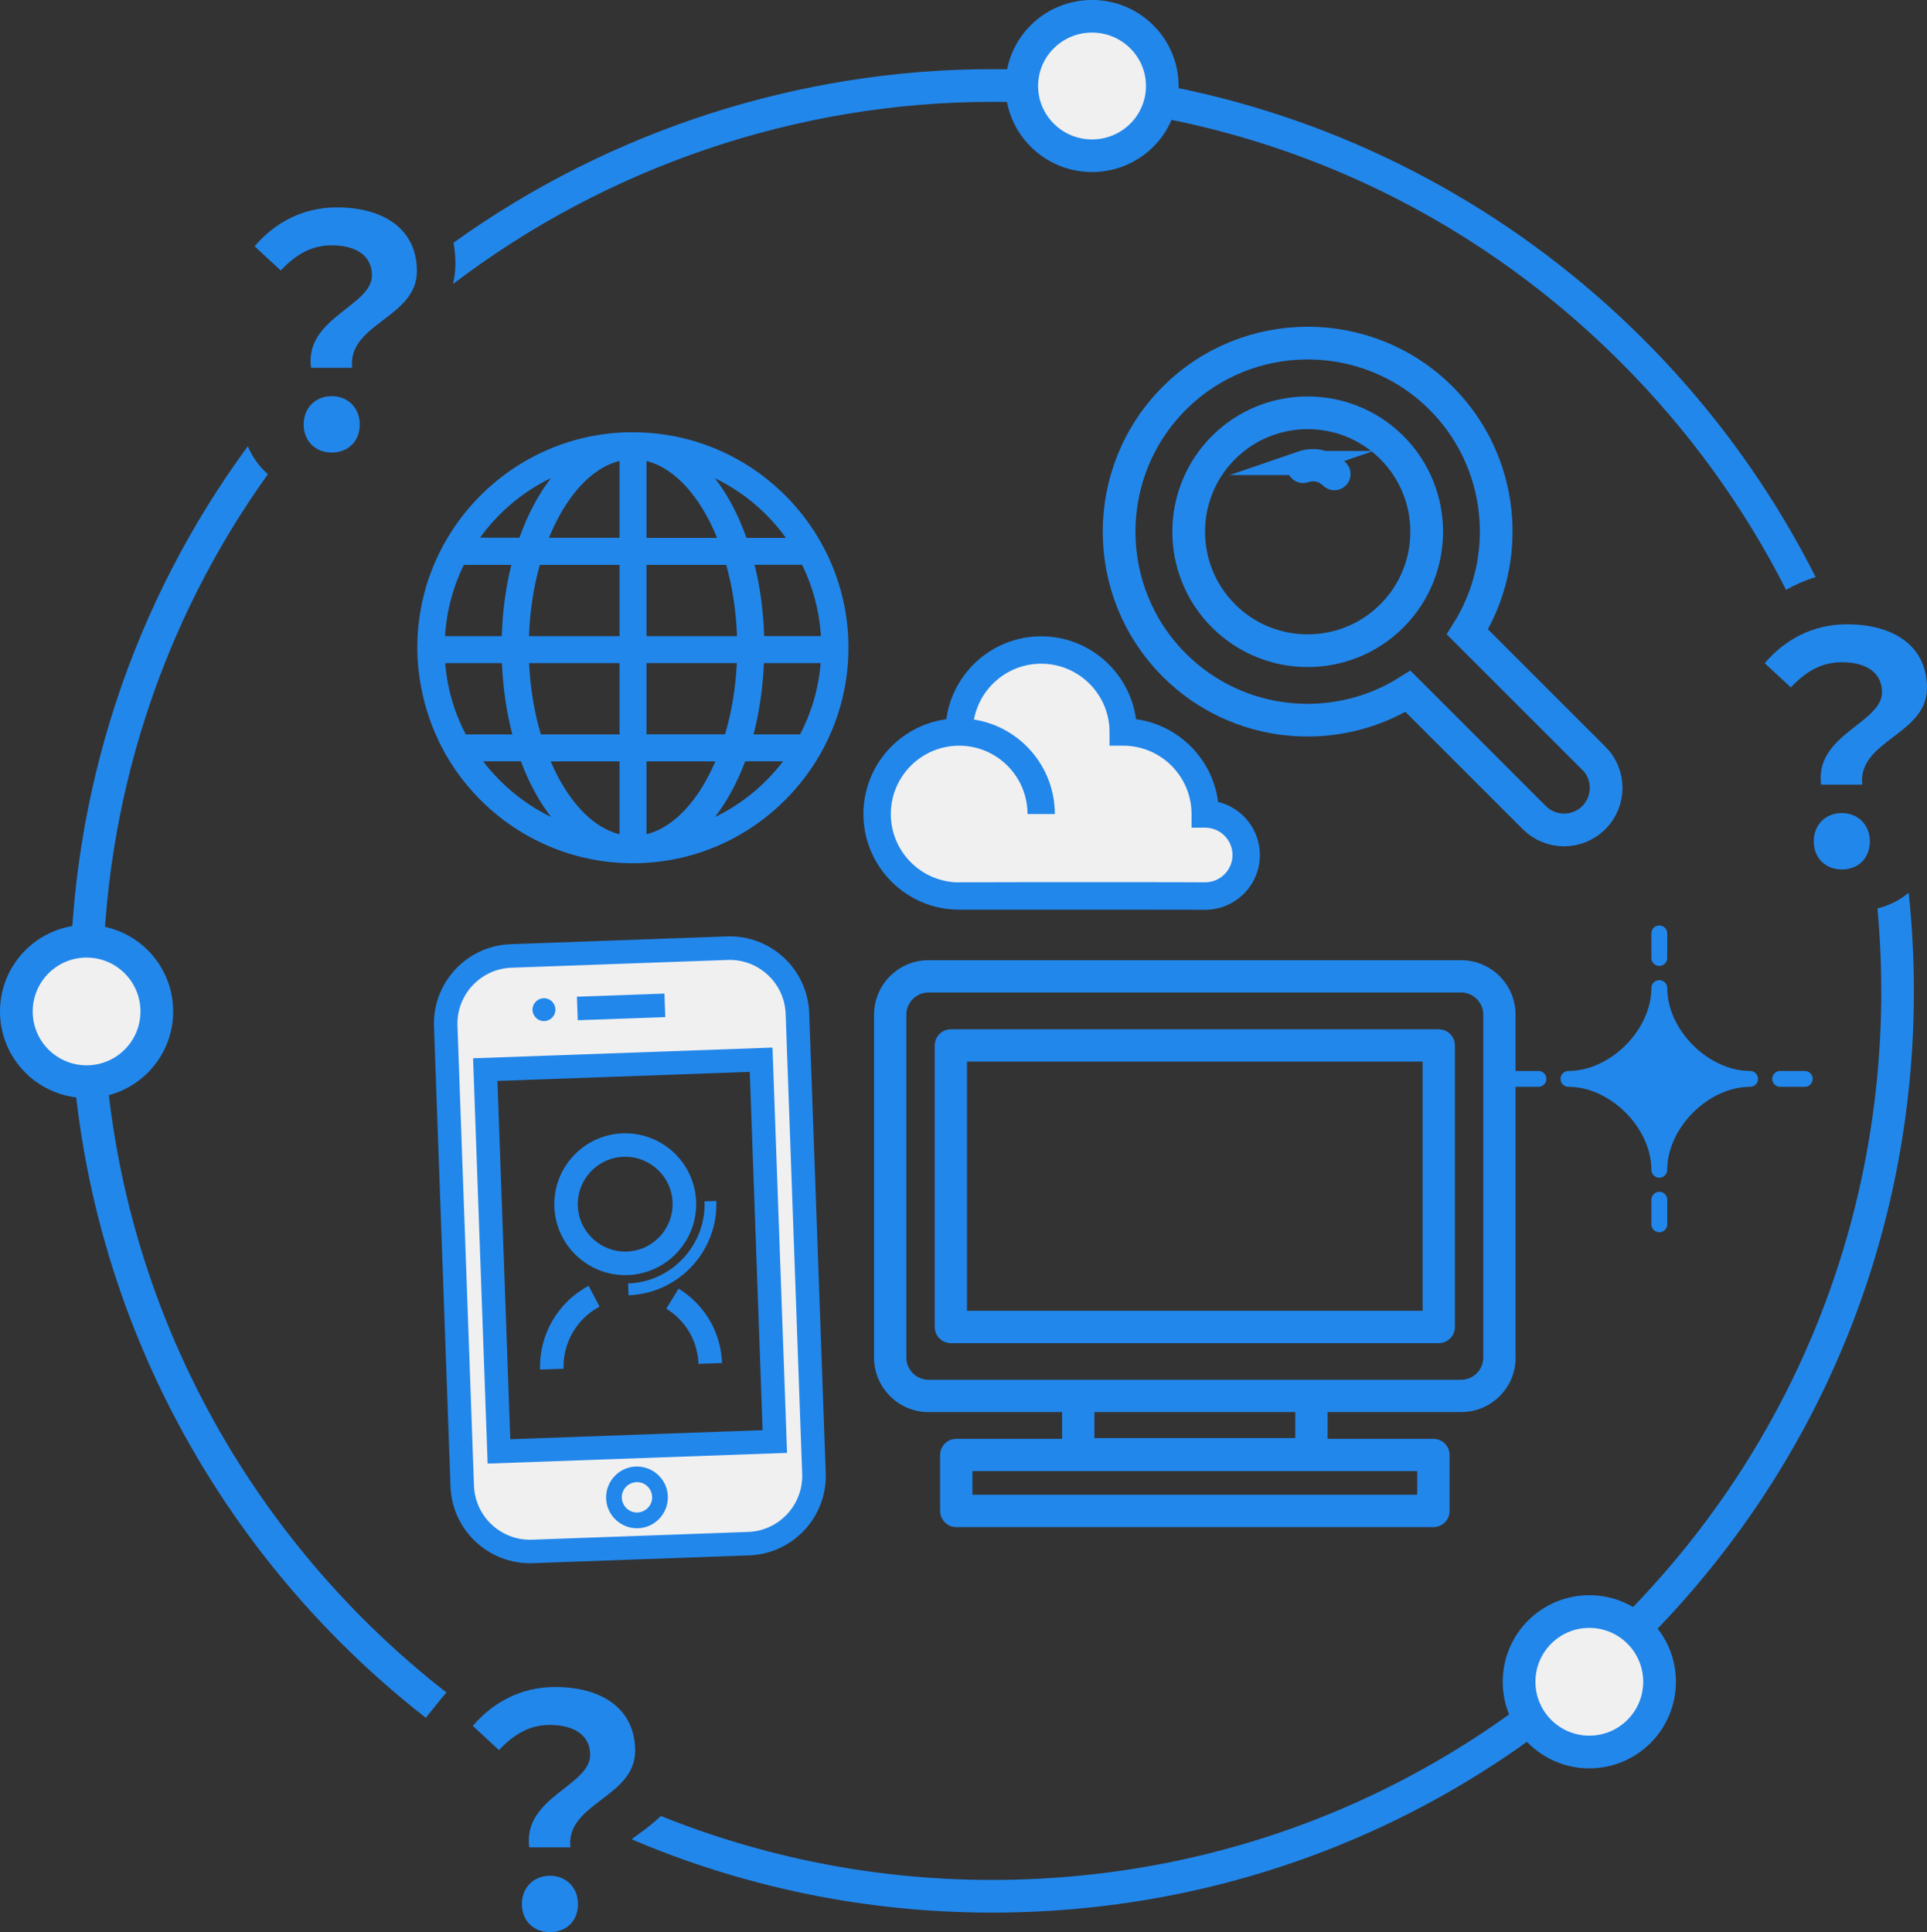 <?xml version="1.0" encoding="UTF-8"?><svg id="_レイヤー_2" xmlns="http://www.w3.org/2000/svg" viewBox="0 0 235.68 236.37"><rect x="0" y="0" width="235.68" height="236.37" fill="#333333" stroke="none"/><defs><style>.cls-1{fill:#f0f0f0;}.cls-2,.cls-3,.cls-4,.cls-5{stroke:#2287eb;}.cls-2,.cls-3,.cls-4,.cls-5,.cls-6{fill:none;}.cls-2,.cls-4{stroke-width:4px;}.cls-2,.cls-5{stroke-miterlimit:10;}.cls-3{stroke-width:3.99px;}.cls-3,.cls-4{stroke-linejoin:round;}.cls-7{isolation:isolate;}.cls-5{stroke-width:2.95px;}.cls-8{fill:#2287eb;}</style></defs><g id="_解決ひとり情シス"><g id="_情シスメリット_"><g id="_クラウドメリット_"><g id="_枠"><g class="cls-7"><path class="cls-8" d="M230.18,84.68c0-2.34-1.87-3.67-4.91-3.67-2.42,0-4.33,1.05-6.24,3.08l-3.2-2.96c2.46-2.89,5.89-4.76,10.06-4.76,5.66,0,9.79,2.61,9.79,7.8,0,5.73-8.5,6.4-7.92,11.82h-5.03c-.82-6.12,7.45-7.53,7.45-11.31Zm-8.35,18.25c0-2.07,1.48-3.47,3.43-3.47s3.43,1.4,3.43,3.47-1.44,3.43-3.43,3.43-3.43-1.4-3.43-3.43Z"/></g><g class="cls-7"><path class="cls-8" d="M72.18,214.68c0-2.34-1.87-3.67-4.91-3.67-2.42,0-4.33,1.05-6.24,3.08l-3.2-2.96c2.46-2.89,5.89-4.76,10.06-4.76,5.66,0,9.79,2.61,9.79,7.8,0,5.73-8.5,6.4-7.92,11.82h-5.03c-.82-6.12,7.45-7.53,7.45-11.31Zm-8.35,18.25c0-2.07,1.48-3.47,3.43-3.47s3.43,1.4,3.43,3.47-1.44,3.43-3.43,3.43-3.43-1.4-3.43-3.43Z"/></g><g><path class="cls-6" d="M121.37,12.46h-.04c-23.73,0-47.06,7.91-65.92,22.28-.95,3.94-4.04,6.21-6.01,7.65-.6,.44-1.47,1.08-1.81,1.46l.12,1.8c.97,1.47,1.52,3.25,1.52,5.19,0,.2,0,.42-.02,.64-.17,2.55-1.32,4.88-3.23,6.56-1.76,1.54-3.96,2.37-6.27,2.37-.1,0-.21,0-.31,0-.11,0-.23,0-.34,0-2.34-.01-4.54-.87-6.28-2.41-13.04,18.19-20.19,40.11-20.2,63.18-.01,34.86,16.46,65.95,42.04,85.87,3.56-4.01,8.62-6.3,14.02-6.32,9.59,0,15.77,5.31,15.77,13.53,0,3.64-1.71,6.13-3.56,7.9,12.51,5.04,26.16,7.82,40.45,7.82h.05c29.03,0,56.33-11.3,76.87-31.82,20.55-20.53,31.87-47.84,31.89-76.89,0-3.4-.16-6.78-.46-10.13-.73,.18-1.47,.27-2.23,.27-.1,0-.21,0-.31,0-.11,0-.23,0-.34,0-5.26-.02-9.51-4.32-9.5-9.57,0-2.1,.64-3.99,1.75-5.52l-.08-.8c-.25-2.39,.23-4.37,1.06-6.01l-9.9-9.09,2.94-3.65c1.53-1.9,3.38-3.45,5.44-4.61-5.14-10.15-11.91-19.52-20.18-27.8-20.53-20.55-47.84-31.87-76.89-31.89Z"/><path class="cls-6" d="M68.23,232.85c0-.09-.04-.21-.13-.31,0,0-.02-.02-.03-.03,0,0,0,0,0,0-.1,.09-.15,.22-.16,.31,0,.11,.07,.25,.16,.36,.09-.11,.15-.25,.16-.35Z"/><path class="cls-6" d="M227.23,101.85c0-.09-.04-.21-.13-.31,0,0-.02-.02-.03-.03,0,0,0,0,0,0-.1,.09-.15,.22-.16,.31,0,.11,.07,.25,.16,.36,.09-.11,.15-.25,.16-.35Z"/><path class="cls-6" d="M39.54,50.85c0-.09-.04-.21-.13-.31,0,0-.02-.02-.03-.02-.09,.08-.15,.19-.16,.32,0,.11,.07,.25,.16,.37,.09-.11,.15-.25,.16-.35Z"/><path class="cls-8" d="M55.41,34.74c18.86-14.37,42.2-22.28,65.92-22.28h.04c29.05,.01,56.36,11.34,76.89,31.89,8.27,8.28,15.04,17.66,20.18,27.8,1.15-.65,2.36-1.17,3.62-1.56-18.57-36.8-56.72-62.11-100.69-62.13h-.04c-23.56,0-46.76,7.51-65.86,21.23,.14,.82,.23,1.68,.23,2.57s-.11,1.72-.3,2.48Z"/><path class="cls-8" d="M230.09,121.26c-.01,29.05-11.34,56.36-31.89,76.89-20.54,20.52-47.84,31.82-76.87,31.82h-.05c-14.29,0-27.94-2.79-40.45-7.82-.96,.92-1.94,1.65-2.75,2.23-.25,.18-.54,.4-.83,.62,13.53,5.77,28.41,8.96,44.02,8.97h.05c30.1,0,58.4-11.72,79.7-32.99,21.31-21.29,33.05-49.6,33.06-79.72,0-4.07-.22-8.09-.64-12.05-1.13,.93-2.43,1.58-3.82,1.92,.31,3.35,.47,6.73,.46,10.13Z"/><path class="cls-8" d="M54.61,207.05c-25.58-19.93-42.06-51.01-42.04-85.87,0-23.06,7.16-44.99,20.2-63.18-.15-.14-.31-.27-.46-.42-.87-.87-1.54-1.89-2-2.99-14.01,19.07-21.73,42.21-21.74,66.58-.01,36.11,17.04,68.31,43.51,88.97l1.92-2.39c.2-.24,.4-.48,.6-.71Z"/></g><g class="cls-7"><path class="cls-8" d="M45.49,33.68c0-2.34-1.87-3.67-4.91-3.67-2.42,0-4.33,1.05-6.24,3.08l-3.2-2.96c2.46-2.89,5.89-4.76,10.06-4.76,5.66,0,9.79,2.61,9.79,7.8,0,5.73-8.5,6.4-7.92,11.82h-5.03c-.82-6.12,7.45-7.53,7.45-11.31Zm-8.35,18.25c0-2.07,1.48-3.47,3.43-3.47s3.43,1.4,3.43,3.47-1.44,3.43-3.43,3.43-3.43-1.4-3.43-3.43Z"/></g><path id="_パス_13" class="cls-1" d="M10.59,115.14c4.74,0,8.59,3.84,8.59,8.59,0,4.74-3.84,8.59-8.59,8.59-4.74,0-8.59-3.84-8.59-8.59h0c0-4.74,3.84-8.59,8.59-8.59"/><path id="_パス_14" class="cls-4" d="M10.59,115.14c4.74,0,8.59,3.84,8.59,8.59,0,4.74-3.84,8.59-8.59,8.59-4.74,0-8.59-3.84-8.59-8.59h0c0-4.74,3.84-8.59,8.59-8.59Z"/><path id="_パス_11" class="cls-1" d="M133.56,1.87c4.74,0,8.59,3.84,8.59,8.59,0,4.74-3.84,8.59-8.59,8.59-4.74,0-8.59-3.84-8.59-8.59h0c0-4.74,3.84-8.59,8.59-8.59"/><path id="_パス_12" class="cls-3" d="M133.56,1.99c4.74,0,8.59,3.82,8.59,8.53,0,4.71-3.84,8.53-8.59,8.53-4.74,0-8.59-3.82-8.59-8.53h0c0-4.71,3.84-8.53,8.59-8.53Z"/><path id="_パス_13-2" class="cls-1" d="M194.38,197.14c4.74,0,8.59,3.84,8.59,8.59,0,4.74-3.84,8.59-8.59,8.59-4.74,0-8.59-3.84-8.59-8.59h0c0-4.74,3.84-8.59,8.59-8.59"/><path id="_パス_14-2" class="cls-4" d="M194.38,197.14c4.74,0,8.59,3.84,8.59,8.59,0,4.74-3.84,8.59-8.59,8.59-4.74,0-8.59-3.84-8.59-8.59h0c0-4.74,3.84-8.59,8.59-8.59Z"/></g></g><g><path class="cls-8" d="M214.05,131.01h0c-2.44,0-4.98-1.15-6.99-3.15-2-2.01-3.15-4.55-3.15-6.99,0-.53-.43-.97-.97-.97s-.97,.43-.97,.97c0,2.44-1.15,4.98-3.15,6.99-2.01,2-4.55,3.15-6.99,3.15-.53,0-.97,.43-.97,.97s.43,.97,.97,.97c5.12,0,10.14,5.03,10.14,10.15,0,.53,.43,.97,.97,.97s.97-.43,.97-.97c0-5.12,5.02-10.15,10.14-10.15h0c.53,0,.97-.43,.96-.97,0-.53-.43-.97-.96-.97Z"/><path class="cls-8" d="M202.94,118.16c.53,0,.97-.43,.97-.97v-3.01c0-.53-.43-.97-.97-.97s-.97,.43-.97,.97v3.01c0,.53,.43,.97,.97,.97Z"/><path class="cls-8" d="M202.94,145.79c-.53,0-.97,.43-.97,.97v3.01c0,.53,.43,.97,.97,.97s.97-.43,.97-.97v-3.01c0-.53-.43-.97-.97-.97Z"/><path class="cls-8" d="M220.73,131.01h-3.01c-.53,0-.97,.43-.97,.97s.43,.97,.97,.97h3.01c.53,0,.97-.43,.97-.97s-.43-.97-.97-.97Z"/><path class="cls-8" d="M188.16,131.01h-3.01c-.53,0-.97,.43-.97,.97s.43,.97,.97,.97h3.01c.53,0,.97-.43,.97-.97s-.43-.97-.97-.97Z"/></g><g id="_36"><g><path class="cls-8" d="M185.36,166.07v-41.94c0-3.68-2.98-6.67-6.67-6.67H113.57c-3.68,0-6.67,2.98-6.67,6.67v41.94c0,3.68,2.98,6.67,6.67,6.67h16.33v3.27h-12.94c-.52,0-1.03,.21-1.4,.58-.37,.37-.58,.88-.58,1.4v6.84c0,.52,.21,1.03,.58,1.4s.88,.58,1.4,.58h58.35c.52,0,1.03-.21,1.4-.58s.58-.88,.58-1.4v-6.84c0-.52-.21-1.03-.58-1.4-.37-.37-.88-.58-1.4-.58h-12.94v-3.27h16.33c3.68,0,6.67-2.98,6.67-6.67Zm-12.03,16.78h-54.4v-2.89h54.4v2.89Zm-14.91-6.93h-24.57v-3.18h24.57v3.18Zm20.28-7.13H113.57c-1.5,0-2.72-1.22-2.72-2.72v-41.94c0-1.5,1.22-2.72,2.72-2.72h65.12c1.5,0,2.72,1.22,2.72,2.72v41.94c0,1.5-1.22,2.72-2.72,2.72Z"/><path class="cls-8" d="M175.96,125.91h-59.66c-.52,0-1.03,.21-1.4,.58-.37,.37-.58,.88-.58,1.4v34.44c0,.52,.21,1.03,.58,1.4,.37,.37,.88,.58,1.4,.58h59.66c.52,0,1.03-.21,1.4-.58,.37-.37,.58-.88,.58-1.4v-34.44c0-.52-.21-1.03-.58-1.4-.37-.37-.88-.58-1.4-.58Zm-57.69,3.95h55.72v30.49h-55.72v-30.49Z"/></g></g><g><path class="cls-2" d="M194.92,92.75l-15.45-15.45c5.59-8.91,4.53-20.83-3.21-28.58-9-9-23.64-9-32.64,0-9,9-9,23.64,0,32.64,7.75,7.75,19.67,8.81,28.58,3.21l15.45,15.45c2.01,2.01,5.27,2.01,7.28,0,2.01-2.01,2.01-5.27,0-7.28Zm-24.69-17.41c-5.68,5.68-14.91,5.68-20.59,0-5.68-5.68-5.68-14.91,0-20.59,5.68-5.67,14.91-5.67,20.59,0,5.68,5.68,5.68,14.91,0,20.59Z"/><path class="cls-5" d="M159.21,56.64c-.26,.09-.4,.38-.31,.64,.09,.26,.38,.4,.64,.31,1.17-.41,2.44-.11,3.31,.76,.2,.2,.51,.2,.71,0,.2-.2,.2-.51,0-.71-1.13-1.13-2.84-1.52-4.35-1Z"/></g><path class="cls-8" d="M77.41,52.87c-9.93,0-18.59,5.52-23.09,13.65-.02,.03-.04,.07-.06,.1-.02,.04-.04,.08-.06,.11-.01,.03-.03,.06-.05,.09-1.98,3.7-3.11,7.92-3.11,12.41s1.24,9.09,3.39,12.91c.05,.11,.11,.22,.18,.32,4.57,7.85,13.07,13.14,22.79,13.14s18.23-5.3,22.8-13.15c.04-.05,.07-.11,.1-.17,2.2-3.85,3.47-8.3,3.47-13.04,0-14.54-11.83-26.36-26.36-26.36Zm18.71,12.93h-4.82c-1-2.82-2.31-5.3-3.86-7.3,3.47,1.68,6.45,4.2,8.68,7.3Zm1.74,24.04h-5.7c.7-2.69,1.14-5.62,1.27-8.72h6.94c-.26,3.12-1.13,6.07-2.51,8.72Zm-43.41-8.72h6.94c.13,3.09,.57,6.03,1.27,8.72h-5.7c-1.38-2.65-2.26-5.59-2.51-8.72Zm2.28-12.02h5.81c-.67,2.7-1.07,5.63-1.17,8.72h-6.94c.19-3.11,.99-6.06,2.3-8.72Zm22.34-3.3v-9.4c3.5,.86,6.6,4.4,8.63,9.4h-8.63Zm9.75,3.3c.75,2.67,1.21,5.62,1.32,8.72h-11.07v-8.72h9.75Zm-13.05-12.71v9.4h-8.63c2.03-5.01,5.13-8.54,8.63-9.4Zm0,12.71v8.72h-11.07c.11-3.1,.57-6.04,1.32-8.72h9.75Zm-11.05,12.02h11.05v8.72h-9.62c-.79-2.66-1.29-5.61-1.44-8.72Zm11.05,12.02v8.91c-3.39-.83-6.39-4.17-8.42-8.91h8.42Zm3.3,8.91v-8.91h8.42c-2.03,4.75-5.04,8.08-8.42,8.91Zm0-12.22v-8.72h11.05c-.15,3.1-.65,6.05-1.44,8.72h-9.62Zm14.39-12.02c-.09-3.09-.5-6.02-1.17-8.72h5.81c1.31,2.66,2.11,5.61,2.3,8.72h-6.94Zm-26.07-19.33c-1.55,2.01-2.86,4.48-3.86,7.3h-4.82c2.23-3.1,5.21-5.62,8.68-7.3Zm-8.31,34.65h4.63c.98,2.62,2.22,4.92,3.69,6.81-3.28-1.59-6.12-3.94-8.31-6.81Zm28.37,6.81c1.46-1.89,2.71-4.19,3.69-6.81h4.63c-2.19,2.88-5.03,5.22-8.31,6.81Z"/><path class="cls-1" d="M94.01,176.74l-32.39,1.16-1.67-46.67s.02-.05,.05-.05l32.3-1.16s.05,.02,.05,.05l1.67,46.67Zm-39.92-52.37l2.06,57.63c.16,4.38,3.84,7.81,8.22,7.66l27.73-.99c4.38-.16,7.81-3.84,7.66-8.22l-2.06-57.63c-.16-4.38-3.84-7.81-8.22-7.66l-27.73,.99c-4.38,.16-7.81,3.84-7.66,8.22Z"/><g><path class="cls-8" d="M88.89,114.55l-26.43,.95c-5.37,.19-9.58,4.71-9.38,10.08l2.02,56.26c.19,5.37,4.71,9.58,10.08,9.38l26.43-.95c5.37-.19,9.58-4.71,9.38-10.08l-2.02-56.26c-.19-5.37-4.71-9.58-10.08-9.38Zm9.22,65.75c.14,3.78-2.83,6.97-6.61,7.1l-26.43,.95c-3.78,.14-6.97-2.83-7.1-6.61l-2.02-56.26c-.14-3.78,2.83-6.97,6.61-7.1l26.43-.95c3.78-.14,6.97,2.83,7.1,6.61l2.02,56.26Z"/><path class="cls-8" d="M59.64,179.04l36.62-1.31-1.78-49.58-36.62,1.31,1.78,49.58Zm1.2-46.81l30.86-1.11,1.57,43.83-30.86,1.11-1.57-43.83Z"/><path class="cls-8" d="M77.77,179.4c-2.08,.07-3.71,1.83-3.64,3.91,.07,2.08,1.83,3.71,3.91,3.64s3.71-1.83,3.64-3.91-1.83-3.71-3.91-3.64Zm.2,5.62c-1.02,.04-1.88-.77-1.92-1.79s.77-1.88,1.79-1.92,1.88,.77,1.92,1.79-.77,1.88-1.79,1.92Z"/><rect class="cls-8" x="70.61" y="121.73" width="10.71" height="2.88" transform="translate(-4.36 2.8) rotate(-2.05)"/><path class="cls-8" d="M66.58,124.91c.77-.03,1.38-.68,1.35-1.45s-.68-1.38-1.45-1.35-1.38,.68-1.35,1.45,.68,1.38,1.45,1.35Z"/><path class="cls-8" d="M76.78,155.98c4.78-.17,8.53-4.2,8.36-8.98s-4.2-8.53-8.98-8.36c-4.78,.17-8.53,4.2-8.36,8.98,.17,4.78,4.2,8.53,8.98,8.36Zm-.52-14.47c3.2-.11,5.89,2.39,6,5.59,.11,3.2-2.39,5.89-5.59,6-3.19,.11-5.89-2.39-6-5.59-.11-3.2,2.39-5.89,5.59-6Z"/><path class="cls-8" d="M83,157.64l-1.51,2.45c2.37,1.45,3.84,3.97,3.94,6.75l2.88-.1c-.13-3.74-2.12-7.14-5.31-9.1Z"/><path class="cls-8" d="M66.05,167.54l2.88-.1c-.11-3.15,1.61-6.13,4.4-7.6l-1.34-2.54c-3.76,1.98-6.09,6.01-5.93,10.25Z"/><path class="cls-8" d="M76.82,157.01l.05,1.44c6.14-.22,10.96-5.4,10.74-11.54l-1.44,.05c.19,5.35-4.01,9.86-9.36,10.05Z"/></g><path class="cls-1" d="M117.17,89.64c-.92,.1,1.7-10.48,10.39-10.36,7.39,.1,8.45,5.58,9.93,10.99,0,0,2.95-2.7,6.63,2.03,3.68,4.73,5.16,6.76,3.68,8.11,0,0,5.16,0,5.16,4.73s-3.68,5.41-3.68,5.41h-34.64s-8.11-3.38-8.11-10.81,10.64-10.09,10.64-10.09Z"/><path class="cls-8" d="M131.3,111.28c1.82,0,3.61,0,5.29,0m-13.68,0c1.78,0,3.63,0,5.47,0m11.13,0c4.62,0,7.89,.01,7.89,.01,3.69,0,6.69-3,6.69-6.69,0-3.14-2.18-5.79-5.11-6.5-.67-5.24-4.81-9.41-10.04-10.12-.77-5.72-5.68-10.14-11.6-10.14s-10.83,4.42-11.6,10.14c-5.72,.77-10.14,5.68-10.14,11.6,0,6.45,5.25,11.7,11.71,11.7,.85,0,1.75,0,2.68,0m-2.68-3.34c-4.61,0-8.36-3.75-8.36-8.36s3.75-8.36,8.36-8.36,8.36,3.75,8.36,8.36h3.34c0-5.84-4.3-10.69-9.89-11.56,.72-3.88,4.13-6.83,8.22-6.83,4.61,0,8.36,3.75,8.36,8.36v1.67h1.67c4.61,0,8.36,3.75,8.36,8.36v1.67h1.67c1.84,0,3.34,1.5,3.34,3.34s-1.5,3.34-3.34,3.34h0c-.68-.02-20.28-.04-30.09,0Z"/></g></g></svg>